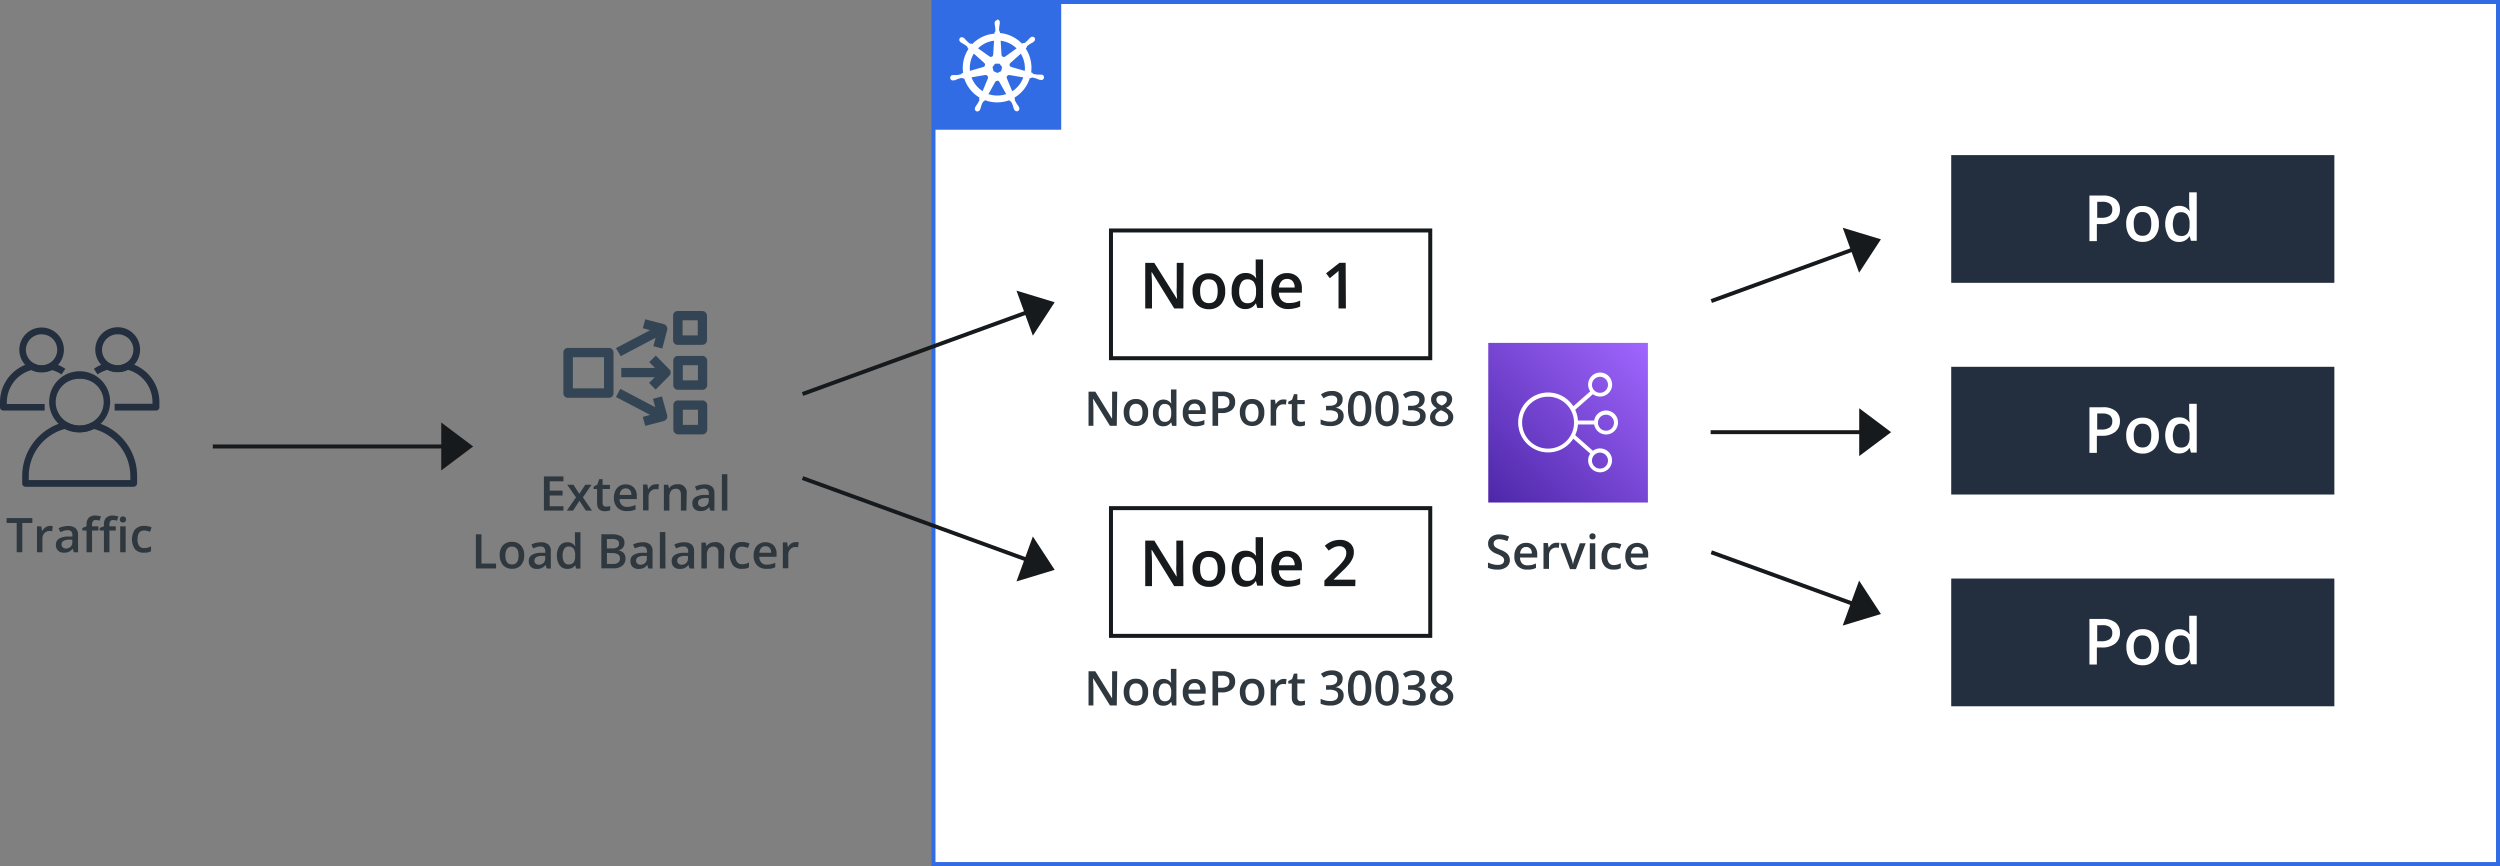 <svg xmlns="http://www.w3.org/2000/svg" xmlns:xlink="http://www.w3.org/1999/xlink" viewBox="0 0 512.41 177.51"><rect x="0" y="0" width="512.41" height="177.51" fill="#808080" stroke="none"/><defs><style>.a,.c,.h,.i{fill:#fff;}.a{stroke:#326ce5;}.a,.i{stroke-miterlimit:10;stroke-width:0.82px;}.b{fill:#326ce5;}.d{fill:#232f3e;}.e{fill:#334554;}.e,.h{fill-rule:evenodd;}.f{fill:#2f383f;}.g{fill:url(#a);}.i{stroke:#161a1d;}.j{fill:#161a1d;}</style><linearGradient id="a" x1="4.8" y1="509.63" x2="5.21" y2="510.04" gradientTransform="matrix(80, 0, 0, -80, -78.75, 40873.59)" gradientUnits="userSpaceOnUse"><stop offset="0" stop-color="#4d27a8"/><stop offset="1" stop-color="#a166ff"/></linearGradient></defs><rect class="a" x="191.33" y="0.41" width="320.67" height="176.69"/><rect class="b" x="191.33" y="0.41" width="26.18" height="26.18"/><path class="c" d="M204.17,171.53a.58.58,0,0,0-.55.61h0v.14a4.34,4.34,0,0,0,.08.52,5.94,5.94,0,0,1,.06,1,.68.68,0,0,1-.18.28v.23a8.46,8.46,0,0,0-1,.15,7.05,7.05,0,0,0-3.56,2l-.19-.14a.39.39,0,0,1-.33,0,5.23,5.23,0,0,1-.73-.66,4.19,4.19,0,0,0-.36-.38l-.12-.1a.62.62,0,0,0-.38-.14.5.5,0,0,0-.43.19.57.57,0,0,0,.13.8h0l.11.09c.16.12.3.17.45.27a4.72,4.72,0,0,1,.81.56.56.56,0,0,1,.11.32l.18.15a7,7,0,0,0-1.11,4.92l-.23.07a.88.88,0,0,1-.24.23,4.9,4.9,0,0,1-1,.16c-.18,0-.34,0-.53,0l-.14,0h0a.55.55,0,1,0,.24,1.06h0l.14,0c.18,0,.32-.13.49-.19a4.9,4.9,0,0,1,.95-.28.55.55,0,0,1,.31.11l.24,0a7.07,7.07,0,0,0,3.14,3.92l-.1.24a.67.67,0,0,1,.05.31,5.47,5.47,0,0,1-.5.88,4.78,4.78,0,0,0-.29.44l-.07.15a.57.57,0,0,0,.23.77.59.59,0,0,0,.76-.31h0a.84.84,0,0,0,.06-.14,3.6,3.6,0,0,0,.16-.5,4.07,4.07,0,0,1,.42-1,.48.48,0,0,1,.24-.11l.12-.22a7.09,7.09,0,0,0,4.09.29,6.84,6.84,0,0,0,.94-.28c0,.06.1.18.11.21a.39.39,0,0,1,.28.17,5.31,5.31,0,0,1,.38.91,4.74,4.74,0,0,0,.15.5l.07.14a.59.59,0,0,0,.76.31.58.58,0,0,0,.23-.77l-.07-.15a3.61,3.61,0,0,0-.3-.43,6.58,6.58,0,0,1-.48-.87.47.47,0,0,1,0-.32s-.06-.16-.09-.22a7.07,7.07,0,0,0,3.14-4l.23,0a.48.48,0,0,1,.31-.11,4.9,4.9,0,0,1,1,.28,3.54,3.54,0,0,0,.49.18l.14,0h0a.55.55,0,1,0,.24-1.06l-.16,0a4.73,4.73,0,0,0-.52,0,5,5,0,0,1-1-.16.65.65,0,0,1-.23-.24l-.22-.06a7,7,0,0,0-.12-2.54,7,7,0,0,0-1-2.36l.2-.18a.4.4,0,0,1,.1-.31,4.72,4.72,0,0,1,.81-.56c.15-.1.3-.15.45-.27l.12-.1a.57.57,0,0,0,.13-.8.58.58,0,0,0-.81-.05l-.12.1a3.19,3.19,0,0,0-.36.38,5.23,5.23,0,0,1-.73.66.58.58,0,0,1-.33,0l-.21.15a7.17,7.17,0,0,0-4.52-2.19c0-.07,0-.2,0-.24a.44.44,0,0,1-.17-.27,4.37,4.37,0,0,1,.06-1,4.34,4.34,0,0,0,.07-.52v-.15a.58.58,0,0,0-.54-.61Zm-.68,4.23-.17,2.85h0a.48.48,0,0,1-.48.46.47.47,0,0,1-.28-.09h0l-2.34-1.66a5.58,5.58,0,0,1,2.7-1.47A4,4,0,0,1,203.49,175.76Zm1.36,0a5.6,5.6,0,0,1,3.26,1.57L205.79,179h0a.49.49,0,0,1-.77-.37h0Zm-5.5,2.64,2.14,1.91h0a.48.48,0,0,1,.06.66.47.47,0,0,1-.25.17h0l-2.74.79A5.62,5.62,0,0,1,199.35,178.4Zm9.62,0a5.75,5.75,0,0,1,.7,1.71,5.69,5.69,0,0,1,.12,1.83l-2.76-.8h0a.47.47,0,0,1-.34-.57.46.46,0,0,1,.15-.25h0l2.13-1.9Zm-5.24,2.06h.87l.55.68-.2.85-.78.38-.79-.38-.2-.85Zm2.81,2.33h.11l2.84.48a5.6,5.6,0,0,1-2.27,2.85l-1.1-2.66h0a.48.48,0,0,1,.23-.62.45.45,0,0,1,.19-.05Zm-4.77,0a.49.49,0,0,1,.47.37.5.5,0,0,1,0,.3h0l-1.09,2.63a5.66,5.66,0,0,1-2.27-2.83l2.82-.48h.09Zm2.38,1.15a.54.54,0,0,1,.22.05.5.5,0,0,1,.22.21h0l1.39,2.5a5.12,5.12,0,0,1-.56.15,5.59,5.59,0,0,1-3.07-.15l1.38-2.5h0A.5.5,0,0,1,204.15,184Z" transform="translate(0.25 -167.41)"/><rect class="d" x="399.93" y="118.58" width="78.53" height="26.18"/><path class="c" d="M434.26,297.1a2.72,2.72,0,0,1-1,2.24,4.23,4.23,0,0,1-2.73.78h-1v3.5h-1.52v-9.35h2.69a4.05,4.05,0,0,1,2.62.72A2.58,2.58,0,0,1,434.26,297.1Zm-4.66,1.74h.81a2.94,2.94,0,0,0,1.73-.41,1.49,1.49,0,0,0,.55-1.28,1.43,1.43,0,0,0-.49-1.2,2.41,2.41,0,0,0-1.54-.4H429.6Z" transform="translate(0.25 -167.41)"/><path class="c" d="M442.24,300.07a3.87,3.87,0,0,1-.89,2.7,3.17,3.17,0,0,1-2.47,1,3.51,3.51,0,0,1-1.76-.44A3,3,0,0,1,436,302a4.26,4.26,0,0,1-.41-1.94,3.84,3.84,0,0,1,.88-2.69,3.2,3.2,0,0,1,2.48-1,3.09,3.09,0,0,1,2.43,1A3.79,3.79,0,0,1,442.24,300.07Zm-5.15,0c0,1.63.61,2.45,1.81,2.45s1.79-.82,1.79-2.45-.6-2.42-1.8-2.42a1.55,1.55,0,0,0-1.37.62A3.15,3.15,0,0,0,437.09,300.07Z" transform="translate(0.25 -167.41)"/><path class="c" d="M446.35,303.74a2.49,2.49,0,0,1-2.07-.95,4.36,4.36,0,0,1-.74-2.7,4.31,4.31,0,0,1,.75-2.7,2.48,2.48,0,0,1,2.08-1,2.42,2.42,0,0,1,2.12,1h.08a9.57,9.57,0,0,1-.11-1.2v-2.58H450v9.95h-1.18l-.26-.93h-.07A2.39,2.39,0,0,1,446.35,303.74Zm.4-1.21a1.62,1.62,0,0,0,1.35-.52,2.77,2.77,0,0,0,.43-1.69v-.21a3.17,3.17,0,0,0-.43-1.9,1.6,1.6,0,0,0-1.36-.56,1.37,1.37,0,0,0-1.22.64,4.11,4.11,0,0,0,0,3.62A1.42,1.42,0,0,0,446.75,302.53Z" transform="translate(0.25 -167.41)"/><path class="e" d="M136.93,243.1a.93.93,0,0,1,0,1.34l-2.8,2.81-1.35-1.35,1.18-1.18h-6.87v-1.9H134l-1.18-1.18,1.35-1.35Zm2.78,11.39h3.1v-3.1h-3.1Zm4-5h-5a.94.94,0,0,0-.95.95v5a1,1,0,0,0,.95,1h5a1,1,0,0,0,1-1v-5a1,1,0,0,0-1-.95Zm-17.71-10.73,7-3.67-1.5-.41.5-1.83,3.83,1a1,1,0,0,1,.67,1.17l-1,3.83-1.84-.49.47-1.72-7.16,3.78Zm13.66-2.61h3.1v-3.1h-3.1Zm4-5h-5a.94.94,0,0,0-.95.95v5a.94.94,0,0,0,.95,1h5a1,1,0,0,0,1-1v-5a1,1,0,0,0-1-.95ZM117.17,247h6.38v-6.38h-6.38Zm7.33-8.28h-8.28a.94.94,0,0,0-1,.95v8.28a.94.94,0,0,0,1,1h8.28a.94.94,0,0,0,1-1v-8.28a.94.94,0,0,0-1-.95Zm12,13.81a1,1,0,0,1-.67,1.17l-3.83,1-.5-1.84,1.5-.41-7-3.67.89-1.68,7.16,3.77-.47-1.71,1.84-.5Zm3.2-7.17h3.1v-3.1h-3.1Zm4-5h-5a.94.94,0,0,0-.95,1v5a.94.94,0,0,0,.95.95h5a1,1,0,0,0,1-.95v-5a1,1,0,0,0-1-1Z" transform="translate(0.25 -167.41)"/><path class="f" d="M115.23,272.06h-4v-7h4v1h-2.81v1.91h2.64v1h-2.64v2.2h2.81Z" transform="translate(0.25 -167.41)"/><path class="f" d="M117.81,269.35,116,266.76h1.28l1.21,1.86,1.22-1.86H121l-1.78,2.59,1.87,2.71h-1.27l-1.31-2-1.3,2h-1.28Z" transform="translate(0.25 -167.41)"/><path class="f" d="M124,271.25a2.92,2.92,0,0,0,.82-.13V272a2,2,0,0,1-.48.13,3,3,0,0,1-.61.06c-1.07,0-1.6-.56-1.6-1.69v-2.86h-.72v-.49l.77-.42.39-1.12h.69v1.18h1.51v.85h-1.51v2.84a.78.78,0,0,0,.21.6A.72.72,0,0,0,124,271.25Z" transform="translate(0.25 -167.41)"/><path class="f" d="M128.21,272.16a2.58,2.58,0,0,1-1.94-.72,2.77,2.77,0,0,1-.69-2,3,3,0,0,1,.64-2,2.24,2.24,0,0,1,1.78-.74,2.21,2.21,0,0,1,1.66.63,2.43,2.43,0,0,1,.61,1.76v.61h-3.53a1.7,1.7,0,0,0,.41,1.18,1.45,1.45,0,0,0,1.11.42,4.1,4.1,0,0,0,.88-.09,4.51,4.51,0,0,0,.87-.3v.92a4,4,0,0,1-.84.28A5.47,5.47,0,0,1,128.21,272.16Zm-.21-4.64a1.12,1.12,0,0,0-.86.34,1.66,1.66,0,0,0-.38,1h2.4a1.43,1.43,0,0,0-.31-1A1.09,1.09,0,0,0,128,267.52Z" transform="translate(0.25 -167.41)"/><path class="f" d="M134.24,266.67a3,3,0,0,1,.56,0l-.11,1.05a2.07,2.07,0,0,0-.5-.05,1.43,1.43,0,0,0-1.1.44,1.57,1.57,0,0,0-.41,1.14v2.77h-1.13v-5.3h.88l.15.94h.06a2.09,2.09,0,0,1,.68-.76A1.7,1.7,0,0,1,134.24,266.67Z" transform="translate(0.25 -167.41)"/><path class="f" d="M140.44,272.06h-1.13V268.8a1.43,1.43,0,0,0-.24-.91,1,1,0,0,0-.79-.3,1.25,1.25,0,0,0-1,.42,2.32,2.32,0,0,0-.33,1.41v2.64h-1.13v-5.3h.88l.16.7h.06a1.57,1.57,0,0,1,.68-.59,2.23,2.23,0,0,1,1-.2,1.69,1.69,0,0,1,1.9,1.94Z" transform="translate(0.25 -167.41)"/><path class="f" d="M145.33,272.06l-.23-.74h0a2.08,2.08,0,0,1-.78.66,2.34,2.34,0,0,1-1,.18,1.69,1.69,0,0,1-1.22-.42,1.59,1.59,0,0,1-.44-1.2,1.38,1.38,0,0,1,.61-1.23,3.5,3.5,0,0,1,1.85-.46l.92,0v-.28a1.07,1.07,0,0,0-.24-.76,1,1,0,0,0-.74-.25,2.54,2.54,0,0,0-.78.12,5.66,5.66,0,0,0-.72.28l-.36-.8a4.05,4.05,0,0,1,.94-.35,4.31,4.31,0,0,1,1-.11,2.25,2.25,0,0,1,1.53.44,1.72,1.72,0,0,1,.51,1.38v3.57Zm-1.68-.76a1.41,1.41,0,0,0,1-.35,1.27,1.27,0,0,0,.37-1v-.46l-.68,0a2.32,2.32,0,0,0-1.16.27.8.8,0,0,0-.36.72.71.71,0,0,0,.21.55A.9.9,0,0,0,143.65,271.3Z" transform="translate(0.25 -167.41)"/><path class="f" d="M148.83,272.06h-1.12V264.6h1.12Z" transform="translate(0.25 -167.41)"/><path class="f" d="M97.29,283.92v-7h1.14v6h3v1Z" transform="translate(0.25 -167.41)"/><path class="f" d="M107.19,281.26a2.86,2.86,0,0,1-.67,2,2.36,2.36,0,0,1-1.85.73,2.5,2.5,0,0,1-1.32-.34,2.14,2.14,0,0,1-.87-1,3.2,3.2,0,0,1-.31-1.46,2.86,2.86,0,0,1,.66-2,2.4,2.4,0,0,1,1.87-.72,2.32,2.32,0,0,1,1.82.74A2.88,2.88,0,0,1,107.19,281.26Zm-3.86,0c0,1.23.45,1.84,1.36,1.84s1.34-.61,1.34-1.84-.45-1.81-1.35-1.81a1.13,1.13,0,0,0-1,.47A2.39,2.39,0,0,0,103.33,281.26Z" transform="translate(0.25 -167.41)"/><path class="f" d="M111.8,283.92l-.23-.73h0a2.14,2.14,0,0,1-.78.65,2.37,2.37,0,0,1-1,.18,1.69,1.69,0,0,1-1.22-.42,1.56,1.56,0,0,1-.44-1.2,1.39,1.39,0,0,1,.61-1.23,3.5,3.5,0,0,1,1.85-.46l.92,0v-.28a1.07,1.07,0,0,0-.24-.76,1,1,0,0,0-.74-.25,2.54,2.54,0,0,0-.78.12,5.66,5.66,0,0,0-.72.28l-.36-.8a4.05,4.05,0,0,1,.94-.35,5,5,0,0,1,1-.11,2.25,2.25,0,0,1,1.53.44,1.72,1.72,0,0,1,.51,1.38v3.57Zm-1.68-.76a1.41,1.41,0,0,0,1-.35,1.24,1.24,0,0,0,.37-1v-.46l-.68,0a2.32,2.32,0,0,0-1.16.27.81.81,0,0,0-.36.72.71.71,0,0,0,.21.55A.9.9,0,0,0,110.12,283.16Z" transform="translate(0.25 -167.41)"/><path class="f" d="M116,284a1.83,1.83,0,0,1-1.54-.72,3.24,3.24,0,0,1-.56-2,3.29,3.29,0,0,1,.56-2,1.88,1.88,0,0,1,1.56-.72,1.8,1.8,0,0,1,1.59.77h.06a7.5,7.5,0,0,1-.08-.9v-1.93h1.13v7.45h-.88l-.2-.69h0A1.79,1.79,0,0,1,116,284Zm.31-.91a1.23,1.23,0,0,0,1-.39,2,2,0,0,0,.32-1.27v-.16a2.42,2.42,0,0,0-.32-1.42,1.22,1.22,0,0,0-1-.42,1,1,0,0,0-.92.48,2.5,2.5,0,0,0-.32,1.37,2.41,2.41,0,0,0,.31,1.35A1.05,1.05,0,0,0,116.27,283.11Z" transform="translate(0.25 -167.41)"/><path class="f" d="M123,276.92H125a3.94,3.94,0,0,1,2.09.42,1.47,1.47,0,0,1,.65,1.33,1.61,1.61,0,0,1-.32,1,1.4,1.4,0,0,1-.91.51v.05a1.83,1.83,0,0,1,1.09.55,1.66,1.66,0,0,1,.35,1.11,1.8,1.8,0,0,1-.66,1.48,2.82,2.82,0,0,1-1.84.53H123Zm1.15,2.89h1.1a1.82,1.82,0,0,0,1.05-.23.87.87,0,0,0,.33-.77.76.76,0,0,0-.36-.71,2.16,2.16,0,0,0-1.13-.22h-1Zm0,.93V283h1.22a1.74,1.74,0,0,0,1.08-.28,1,1,0,0,0,.37-.87.94.94,0,0,0-.38-.81,2,2,0,0,0-1.13-.26Z" transform="translate(0.25 -167.41)"/><path class="f" d="M132.64,283.92l-.23-.73h0a2.14,2.14,0,0,1-.78.65,2.34,2.34,0,0,1-1,.18,1.69,1.69,0,0,1-1.22-.42,1.59,1.59,0,0,1-.44-1.2,1.39,1.39,0,0,1,.61-1.23,3.5,3.5,0,0,1,1.85-.46l.92,0v-.28a1.07,1.07,0,0,0-.24-.76,1,1,0,0,0-.74-.25,2.54,2.54,0,0,0-.78.12,5.66,5.66,0,0,0-.72.28l-.36-.8a4,4,0,0,1,.95-.35,4.79,4.79,0,0,1,1-.11,2.25,2.25,0,0,1,1.53.44,1.72,1.72,0,0,1,.51,1.38v3.57Zm-1.68-.76a1.41,1.41,0,0,0,1-.35,1.24,1.24,0,0,0,.37-1v-.46l-.68,0a2.32,2.32,0,0,0-1.16.27.81.81,0,0,0-.36.72.71.71,0,0,0,.21.55A.9.9,0,0,0,131,283.16Z" transform="translate(0.25 -167.41)"/><path class="f" d="M136.14,283.92H135v-7.45h1.12Z" transform="translate(0.25 -167.41)"/><path class="f" d="M141.07,283.92l-.22-.73h0a2.2,2.2,0,0,1-.77.65,2.42,2.42,0,0,1-1,.18,1.69,1.69,0,0,1-1.22-.42,1.59,1.59,0,0,1-.44-1.2,1.39,1.39,0,0,1,.61-1.23,3.5,3.5,0,0,1,1.85-.46l.92,0v-.28a1.07,1.07,0,0,0-.24-.76,1,1,0,0,0-.73-.25,2.56,2.56,0,0,0-.79.12,6.15,6.15,0,0,0-.71.28l-.37-.8a4,4,0,0,1,1-.35,4.79,4.79,0,0,1,1-.11,2.25,2.25,0,0,1,1.53.44,1.72,1.72,0,0,1,.52,1.38v3.57Zm-1.68-.76a1.41,1.41,0,0,0,1-.35,1.21,1.21,0,0,0,.37-1v-.46l-.68,0a2.32,2.32,0,0,0-1.16.27.81.81,0,0,0-.36.72.71.71,0,0,0,.21.55A.9.9,0,0,0,139.39,283.16Z" transform="translate(0.25 -167.41)"/><path class="f" d="M148.11,283.92H147v-3.26a1.39,1.39,0,0,0-.25-.91.94.94,0,0,0-.78-.3,1.23,1.23,0,0,0-1,.42,2.31,2.31,0,0,0-.34,1.41v2.64h-1.12v-5.3h.88l.16.7h.06a1.58,1.58,0,0,1,.68-.59,2.37,2.37,0,0,1,1-.2,1.7,1.7,0,0,1,1.91,1.94Z" transform="translate(0.25 -167.41)"/><path class="f" d="M151.82,284a2.32,2.32,0,0,1-1.83-.7,3.53,3.53,0,0,1,0-4.07,2.41,2.41,0,0,1,1.89-.72,3.52,3.52,0,0,1,1.51.31l-.34.9a3.52,3.52,0,0,0-1.18-.27c-.92,0-1.38.61-1.38,1.82a2.17,2.17,0,0,0,.35,1.34,1.17,1.17,0,0,0,1,.45,2.84,2.84,0,0,0,1.42-.37v1a2.08,2.08,0,0,1-.64.25A4,4,0,0,1,151.82,284Z" transform="translate(0.25 -167.41)"/><path class="f" d="M156.85,284a2.57,2.57,0,0,1-1.93-.72,2.76,2.76,0,0,1-.7-2,3,3,0,0,1,.65-2,2.51,2.51,0,0,1,3.44-.11,2.48,2.48,0,0,1,.61,1.76v.61h-3.54a1.75,1.75,0,0,0,.42,1.18,1.44,1.44,0,0,0,1.11.42,4,4,0,0,0,.87-.09,5.21,5.21,0,0,0,.87-.29v.91a3.69,3.69,0,0,1-.83.28A5.5,5.5,0,0,1,156.85,284Zm-.2-4.64a1.11,1.11,0,0,0-.86.34,1.6,1.6,0,0,0-.39,1h2.41a1.43,1.43,0,0,0-.32-1A1.05,1.05,0,0,0,156.65,279.38Z" transform="translate(0.25 -167.41)"/><path class="f" d="M162.88,278.53a3,3,0,0,1,.57,0l-.12,1.05a2.54,2.54,0,0,0-.49-.05,1.43,1.43,0,0,0-1.1.44,1.57,1.57,0,0,0-.42,1.14v2.77H160.2v-5.3h.88l.15.94h.05a2.21,2.21,0,0,1,.69-.76A1.67,1.67,0,0,1,162.88,278.53Z" transform="translate(0.25 -167.41)"/><path class="f" d="M4.32,280.6H3.17v-6H1.11v-1H6.38v1H4.32Z" transform="translate(0.25 -167.41)"/><path class="f" d="M10,275.2a2.23,2.23,0,0,1,.56.05l-.11,1.05a2.07,2.07,0,0,0-.5-.06,1.45,1.45,0,0,0-1.09.44,1.6,1.6,0,0,0-.42,1.15v2.77H7.33v-5.31h.88l.15.94h.06a1.92,1.92,0,0,1,.69-.75A1.58,1.58,0,0,1,10,275.2Z" transform="translate(0.25 -167.41)"/><path class="f" d="M14.88,280.6l-.23-.74h0a2.29,2.29,0,0,1-.78.66,2.52,2.52,0,0,1-1,.17,1.69,1.69,0,0,1-1.22-.42,1.58,1.58,0,0,1-.44-1.19,1.4,1.4,0,0,1,.61-1.24,3.5,3.5,0,0,1,1.85-.46l.92,0v-.29a1.07,1.07,0,0,0-.24-.76,1,1,0,0,0-.73-.25,2.56,2.56,0,0,0-.79.12,7.49,7.49,0,0,0-.71.28l-.37-.8a3.57,3.57,0,0,1,.95-.34,4.2,4.2,0,0,1,1-.12,2.31,2.31,0,0,1,1.53.44,1.74,1.74,0,0,1,.52,1.38v3.58Zm-1.68-.77a1.45,1.45,0,0,0,1-.34,1.24,1.24,0,0,0,.37-1v-.47l-.68,0a2.32,2.32,0,0,0-1.16.27.81.81,0,0,0-.36.73.7.7,0,0,0,.21.54A.9.9,0,0,0,13.2,279.83Z" transform="translate(0.25 -167.41)"/><path class="f" d="M19.92,276.15h-1.3v4.45H17.49v-4.45h-.87v-.53l.87-.34v-.35a1.93,1.93,0,0,1,.44-1.39,1.84,1.84,0,0,1,1.35-.46,3.6,3.6,0,0,1,1.17.2l-.3.85a2.56,2.56,0,0,0-.79-.13.65.65,0,0,0-.56.24,1.16,1.16,0,0,0-.18.71v.34h1.3Zm3.56,0h-1.3v4.45H21.05v-4.45h-.87v-.53l.87-.34v-.35a1.93,1.93,0,0,1,.44-1.39,1.84,1.84,0,0,1,1.35-.46,3.6,3.6,0,0,1,1.17.2l-.3.85a2.51,2.51,0,0,0-.79-.13.65.65,0,0,0-.56.24,1.16,1.16,0,0,0-.18.71v.34h1.3Zm.84-2.26a.64.64,0,0,1,.16-.47.69.69,0,0,1,.48-.16.67.67,0,0,1,.46.16.64.64,0,0,1,.16.47.61.61,0,0,1-.16.45.64.64,0,0,1-.46.17.65.65,0,0,1-.48-.17A.61.61,0,0,1,24.32,273.89Zm1.19,6.71H24.38v-5.31h1.13Z" transform="translate(0.25 -167.41)"/><path class="f" d="M29.26,280.69a2.32,2.32,0,0,1-1.83-.7,3.58,3.58,0,0,1,0-4.07,2.43,2.43,0,0,1,1.89-.72,3.52,3.52,0,0,1,1.51.31l-.34.91a3.34,3.34,0,0,0-1.18-.28c-.92,0-1.37.61-1.37,1.82a2.17,2.17,0,0,0,.34,1.34,1.18,1.18,0,0,0,1,.45,2.9,2.9,0,0,0,1.43-.37v1a2.6,2.6,0,0,1-.65.26A4,4,0,0,1,29.26,280.69Z" transform="translate(0.25 -167.41)"/><path class="d" d="M8.91,251.56H.44a.69.69,0,0,1-.69-.69v-1a8.26,8.26,0,0,1,6.32-8.05.74.74,0,0,1,.5.07,3.58,3.58,0,0,0,3.42,0,.72.72,0,0,1,.5-.07A8.51,8.51,0,0,1,13.14,243l-.78,1.16a6.75,6.75,0,0,0-1.95-.89,5,5,0,0,1-4.26,0,6.88,6.88,0,0,0-5,6.61v.34H8.91Z" transform="translate(0.25 -167.41)"/><path class="d" d="M8.27,243.66a4.56,4.56,0,0,1,0-9.12h0a4.56,4.56,0,0,1,2.21,8.56h0A4.62,4.62,0,0,1,8.27,243.66Zm0-7.73a3.2,3.2,0,0,0-3.21,3.17,3.16,3.16,0,0,0,1.66,2.78,3.22,3.22,0,0,0,3.1,0h0a3.16,3.16,0,0,0-1.55-5.94Z" transform="translate(0.25 -167.41)"/><path class="d" d="M31.72,251.56H23.25v-1.39H31v-.34a6.86,6.86,0,0,0-5-6.61,5,5,0,0,1-4.26,0,6.76,6.76,0,0,0-2,.93L19,243a7.94,7.94,0,0,1,2.66-1.22.72.72,0,0,1,.5.06,3.62,3.62,0,0,0,3.44,0,.7.7,0,0,1,.49-.06,8.27,8.27,0,0,1,6.33,8v1A.68.68,0,0,1,31.72,251.56Z" transform="translate(0.25 -167.41)"/><path class="d" d="M23.86,243.66a4.59,4.59,0,1,1,2.21-.56h0A4.56,4.56,0,0,1,23.86,243.66Zm0-7.73a3.19,3.19,0,0,0-3.2,3.17,3.15,3.15,0,0,0,1.65,2.78,3.22,3.22,0,0,0,3.1,0h0a3.16,3.16,0,0,0-1.55-5.95Z" transform="translate(0.25 -167.41)"/><path class="d" d="M27.16,267.19H5a.7.7,0,0,1-.7-.69V265A11.41,11.41,0,0,1,13,253.91a.67.67,0,0,1,.5.06,5.44,5.44,0,0,0,5.14,0,.68.68,0,0,1,.5-.06A11.38,11.38,0,0,1,27.85,265v1.47a.69.69,0,0,1-.69.69ZM5.65,265.8H26.46V265A10,10,0,0,0,19,255.34a6.82,6.82,0,0,1-6,0A10,10,0,0,0,5.65,265Z" transform="translate(0.25 -167.41)"/><path class="d" d="M16.08,256a6.25,6.25,0,1,1,5.48-3.25,6.28,6.28,0,0,1-2.49,2.49h0A6.27,6.27,0,0,1,16.08,256Zm0-10.94a4.77,4.77,0,0,0-2.34,9,4.88,4.88,0,0,0,4.66,0h0a4.76,4.76,0,0,0-2.32-9Z" transform="translate(0.25 -167.41)"/><rect class="d" x="399.93" y="75.18" width="78.53" height="26.18"/><path class="c" d="M434.26,253.71a2.72,2.72,0,0,1-1,2.24,4.23,4.23,0,0,1-2.73.78h-1v3.5h-1.52v-9.35h2.69a4.05,4.05,0,0,1,2.62.72A2.58,2.58,0,0,1,434.26,253.71Zm-4.66,1.74h.81a2.94,2.94,0,0,0,1.73-.41,1.49,1.49,0,0,0,.55-1.28,1.43,1.43,0,0,0-.49-1.2,2.41,2.41,0,0,0-1.54-.4H429.6Z" transform="translate(0.25 -167.41)"/><path class="c" d="M442.24,256.68a3.87,3.87,0,0,1-.89,2.7,3.17,3.17,0,0,1-2.47,1,3.51,3.51,0,0,1-1.76-.44,3,3,0,0,1-1.16-1.29,4.26,4.26,0,0,1-.41-1.94,3.84,3.84,0,0,1,.88-2.69,3.2,3.2,0,0,1,2.48-1,3.09,3.09,0,0,1,2.43,1A3.79,3.79,0,0,1,442.24,256.68Zm-5.15,0c0,1.63.61,2.45,1.81,2.45s1.79-.82,1.79-2.45-.6-2.42-1.8-2.42a1.55,1.55,0,0,0-1.37.62A3.15,3.15,0,0,0,437.09,256.68Z" transform="translate(0.25 -167.41)"/><path class="c" d="M446.35,260.35a2.47,2.47,0,0,1-2.07-1,5.25,5.25,0,0,1,0-5.39,2.48,2.48,0,0,1,2.08-1,2.42,2.42,0,0,1,2.12,1h.08a9.57,9.57,0,0,1-.11-1.2v-2.58H450v10h-1.18l-.26-.93h-.07A2.39,2.39,0,0,1,446.35,260.35Zm.4-1.21a1.62,1.62,0,0,0,1.35-.52,2.77,2.77,0,0,0,.43-1.69v-.21a3.17,3.17,0,0,0-.43-1.9,1.6,1.6,0,0,0-1.36-.56,1.37,1.37,0,0,0-1.22.64,4.11,4.11,0,0,0,0,3.62A1.42,1.42,0,0,0,446.75,259.14Z" transform="translate(0.25 -167.41)"/><rect class="d" x="399.93" y="31.79" width="78.53" height="26.18"/><path class="c" d="M434.26,210.32a2.72,2.72,0,0,1-1,2.24,4.23,4.23,0,0,1-2.73.78h-1v3.49h-1.52v-9.34h2.69a4.05,4.05,0,0,1,2.62.72A2.56,2.56,0,0,1,434.26,210.32Zm-4.66,1.73h.81a2.94,2.94,0,0,0,1.73-.4,1.49,1.49,0,0,0,.55-1.28,1.43,1.43,0,0,0-.49-1.2,2.41,2.41,0,0,0-1.54-.4H429.6Z" transform="translate(0.25 -167.41)"/><path class="c" d="M442.24,213.29a3.87,3.87,0,0,1-.89,2.7,3.17,3.17,0,0,1-2.47,1,3.51,3.51,0,0,1-1.76-.44,3,3,0,0,1-1.16-1.29,4.29,4.29,0,0,1-.41-1.94,3.84,3.84,0,0,1,.88-2.69,3.2,3.2,0,0,1,2.48-1,3.09,3.09,0,0,1,2.43,1A3.78,3.78,0,0,1,442.24,213.29Zm-5.15,0c0,1.63.61,2.45,1.81,2.45s1.79-.82,1.79-2.45-.6-2.42-1.8-2.42a1.52,1.52,0,0,0-1.37.62A3.15,3.15,0,0,0,437.09,213.29Z" transform="translate(0.25 -167.41)"/><path class="c" d="M446.35,217a2.47,2.47,0,0,1-2.07-1,5.25,5.25,0,0,1,0-5.39,2.48,2.48,0,0,1,2.08-1,2.42,2.42,0,0,1,2.12,1h.08a9.57,9.57,0,0,1-.11-1.2v-2.58H450v9.94h-1.18l-.26-.92h-.07A2.39,2.39,0,0,1,446.35,217Zm.4-1.21a1.66,1.66,0,0,0,1.35-.52,2.77,2.77,0,0,0,.43-1.69v-.21a3.17,3.17,0,0,0-.43-1.9,1.6,1.6,0,0,0-1.36-.56,1.37,1.37,0,0,0-1.22.64,4.11,4.11,0,0,0,0,3.62A1.42,1.42,0,0,0,446.75,215.75Z" transform="translate(0.25 -167.41)"/><path class="f" d="M309.22,282.16a1.75,1.75,0,0,1-.68,1.46,2.9,2.9,0,0,1-1.86.54,4.55,4.55,0,0,1-1.95-.37V282.7a5.59,5.59,0,0,0,1,.36,4.1,4.1,0,0,0,1,.13,1.63,1.63,0,0,0,1-.26.9.9,0,0,0,0-1.36,4.5,4.5,0,0,0-1.22-.65,3.16,3.16,0,0,1-1.35-.89,1.82,1.82,0,0,1-.4-1.19,1.68,1.68,0,0,1,.62-1.38,2.59,2.59,0,0,1,1.68-.51,5,5,0,0,1,2,.44l-.36.94a4.47,4.47,0,0,0-1.67-.4,1.28,1.28,0,0,0-.84.25.77.77,0,0,0-.29.64,1,1,0,0,0,.11.46,1.22,1.22,0,0,0,.38.37,6.05,6.05,0,0,0,.95.46,4.71,4.71,0,0,1,1.13.6,1.71,1.71,0,0,1,.53.62A2,2,0,0,1,309.22,282.16Z" transform="translate(0.25 -167.41)"/><path class="f" d="M312.77,284.16a2.55,2.55,0,0,1-1.94-.73,2.74,2.74,0,0,1-.69-2,3,3,0,0,1,.64-2,2.25,2.25,0,0,1,1.78-.75,2.2,2.2,0,0,1,1.66.64,2.43,2.43,0,0,1,.61,1.76v.6H311.3a1.73,1.73,0,0,0,.41,1.19,1.46,1.46,0,0,0,1.11.41,4.12,4.12,0,0,0,.88-.08,4.51,4.51,0,0,0,.87-.3v.92a4,4,0,0,1-.84.28A5.47,5.47,0,0,1,312.77,284.16Zm-.21-4.64a1.14,1.14,0,0,0-.86.34,1.63,1.63,0,0,0-.38,1h2.4a1.48,1.48,0,0,0-.31-1A1.11,1.11,0,0,0,312.56,279.52Z" transform="translate(0.25 -167.41)"/><path class="f" d="M318.8,278.66a2.9,2.9,0,0,1,.56,0l-.11,1.05a2.07,2.07,0,0,0-.5-.06,1.47,1.47,0,0,0-1.1.44,1.65,1.65,0,0,0-.41,1.15v2.77h-1.13v-5.3H317l.15.93h.06a2.14,2.14,0,0,1,.68-.75A1.71,1.71,0,0,1,318.8,278.66Z" transform="translate(0.25 -167.41)"/><path class="f" d="M321.55,284.06l-2-5.3h1.18l1.08,3.08a6,6,0,0,1,.34,1.26h0a9.14,9.14,0,0,1,.33-1.26l1.08-3.08h1.2l-2,5.3Z" transform="translate(0.25 -167.41)"/><path class="f" d="M325.53,277.35a.61.61,0,0,1,.16-.46.65.65,0,0,1,.48-.16.63.63,0,0,1,.46.16.74.74,0,0,1,0,.92.63.63,0,0,1-.46.16.65.65,0,0,1-.48-.16A.61.61,0,0,1,325.53,277.35Zm1.19,6.71H325.6v-5.3h1.12Z" transform="translate(0.25 -167.41)"/><path class="f" d="M330.47,284.16a2.33,2.33,0,0,1-1.83-.71,2.9,2.9,0,0,1-.62-2,2.94,2.94,0,0,1,.65-2.06,2.43,2.43,0,0,1,1.89-.72,3.67,3.67,0,0,1,1.51.31l-.34.91a3.58,3.58,0,0,0-1.18-.28q-1.38,0-1.38,1.83a2.19,2.19,0,0,0,.35,1.34,1.18,1.18,0,0,0,1,.45,2.92,2.92,0,0,0,1.43-.38v1a2.57,2.57,0,0,1-.65.25A4,4,0,0,1,330.47,284.16Z" transform="translate(0.25 -167.41)"/><path class="f" d="M335.51,284.16a2.55,2.55,0,0,1-1.94-.73,2.74,2.74,0,0,1-.69-2,3,3,0,0,1,.64-2,2.48,2.48,0,0,1,3.44-.11,2.43,2.43,0,0,1,.61,1.76v.6H334a1.73,1.73,0,0,0,.41,1.19,1.43,1.43,0,0,0,1.11.41,4,4,0,0,0,.87-.08,4.51,4.51,0,0,0,.87-.3v.92a3.69,3.69,0,0,1-.83.28A5.47,5.47,0,0,1,335.51,284.16Zm-.21-4.64a1.12,1.12,0,0,0-.86.34,1.64,1.64,0,0,0-.39,1h2.41a1.48,1.48,0,0,0-.32-1A1.08,1.08,0,0,0,335.3,279.52Z" transform="translate(0.25 -167.41)"/><rect class="g" x="305.04" y="70.28" width="32.72" height="32.72"/><path class="h" d="M317.06,259.36a5.32,5.32,0,1,1,5.31-5.32,5.32,5.32,0,0,1-5.31,5.32m12.27,2.46a1.64,1.64,0,1,1-1.64-1.64,1.64,1.64,0,0,1,1.64,1.64m-1.64-17.18a1.64,1.64,0,1,1-1.64,1.63,1.64,1.64,0,0,1,1.64-1.63m1.23,7.77a1.64,1.64,0,1,1-1.64,1.63,1.63,1.63,0,0,1,1.64-1.63m-5.75,2h3.33a2.46,2.46,0,1,0,0-.81h-3.33a6.15,6.15,0,0,0-.56-2.19l3.63-3.2a2.43,2.43,0,0,0,1.45.48,2.46,2.46,0,1,0-2-1.07l-3.47,3.05a6.14,6.14,0,1,0,0,6.66l3.47,3.06a2.45,2.45,0,1,0,2-1.07,2.43,2.43,0,0,0-1.45.48l-3.63-3.2a6.15,6.15,0,0,0,.56-2.19" transform="translate(0.25 -167.41)"/><rect class="i" x="227.71" y="47.24" width="65.44" height="26.18"/><path class="j" d="M242.3,230.63h-1.88l-4.59-7.44h-.05l0,.41c.06.8.09,1.52.09,2.18v4.85h-1.39v-9.34h1.86L241,228.7h0c0-.1,0-.46-.06-1.07s0-1.1,0-1.44v-4.9h1.4Z" transform="translate(0.25 -167.41)"/><path class="j" d="M250.87,227.09a3.83,3.83,0,0,1-.89,2.7,3.16,3.16,0,0,1-2.47,1,3.47,3.47,0,0,1-1.75-.44,2.93,2.93,0,0,1-1.17-1.29,4.4,4.4,0,0,1-.41-1.94,3.89,3.89,0,0,1,.88-2.69,3.22,3.22,0,0,1,2.49-1,3.12,3.12,0,0,1,2.43,1A3.82,3.82,0,0,1,250.87,227.09Zm-5.14,0c0,1.63.6,2.45,1.81,2.45s1.79-.82,1.79-2.45-.6-2.42-1.81-2.42a1.53,1.53,0,0,0-1.37.62A3.24,3.24,0,0,0,245.73,227.09Z" transform="translate(0.25 -167.41)"/><path class="j" d="M255,230.76a2.45,2.45,0,0,1-2.06-1,4.24,4.24,0,0,1-.74-2.69,4.29,4.29,0,0,1,.75-2.7,2.47,2.47,0,0,1,2.08-1,2.43,2.43,0,0,1,2.12,1h.08a8,8,0,0,1-.11-1.2v-2.58h1.51v9.94h-1.18l-.26-.92h-.07A2.41,2.41,0,0,1,255,230.76Zm.4-1.21a1.62,1.62,0,0,0,1.35-.52,2.76,2.76,0,0,0,.44-1.69v-.21a3.16,3.16,0,0,0-.44-1.9,1.59,1.59,0,0,0-1.36-.56,1.38,1.38,0,0,0-1.22.64,3.34,3.34,0,0,0-.43,1.83,3.18,3.18,0,0,0,.42,1.79A1.4,1.4,0,0,0,255.38,229.55Z" transform="translate(0.25 -167.41)"/><path class="j" d="M263.84,230.76a3.42,3.42,0,0,1-2.58-1,3.64,3.64,0,0,1-.93-2.65,4,4,0,0,1,.86-2.72,3,3,0,0,1,2.37-1,2.92,2.92,0,0,1,2.22.85,3.26,3.26,0,0,1,.81,2.34v.81h-4.71a2.3,2.3,0,0,0,.55,1.58,1.93,1.93,0,0,0,1.48.55,6.12,6.12,0,0,0,1.17-.11,5.94,5.94,0,0,0,1.16-.4v1.22a4.33,4.33,0,0,1-1.12.37A6.17,6.17,0,0,1,263.84,230.76Zm-.28-6.18a1.51,1.51,0,0,0-1.14.45,2.16,2.16,0,0,0-.52,1.32h3.21a2,2,0,0,0-.42-1.32A1.45,1.45,0,0,0,263.56,224.58Z" transform="translate(0.25 -167.41)"/><path class="j" d="M275.61,230.63H274.1v-6c0-.72,0-1.29,0-1.71a4.18,4.18,0,0,1-.36.34l-1.43,1.17-.76-1,2.75-2.16h1.26Z" transform="translate(0.25 -167.41)"/><path class="f" d="M228.65,254.69h-1.4l-3.45-5.59h0l0,.32c0,.59.06,1.13.06,1.63v3.64h-1v-7h1.39l3.44,5.56h0c0-.08,0-.34,0-.81s0-.82,0-1.08v-3.67h1.05Z" transform="translate(0.25 -167.41)"/><path class="f" d="M235.08,252a2.94,2.94,0,0,1-.66,2,2.41,2.41,0,0,1-1.86.72,2.58,2.58,0,0,1-1.31-.33,2.28,2.28,0,0,1-.88-1,3.37,3.37,0,0,1-.3-1.46,2.86,2.86,0,0,1,.66-2,2.37,2.37,0,0,1,1.86-.73,2.33,2.33,0,0,1,1.82.74A2.86,2.86,0,0,1,235.08,252Zm-3.85,0q0,1.83,1.35,1.83c.9,0,1.34-.61,1.34-1.83s-.45-1.82-1.35-1.82a1.18,1.18,0,0,0-1,.47A2.41,2.41,0,0,0,231.23,252Z" transform="translate(0.25 -167.41)"/><path class="f" d="M238.17,254.78a1.86,1.86,0,0,1-1.55-.71,3.26,3.26,0,0,1-.56-2,3.2,3.2,0,0,1,.57-2,2,2,0,0,1,3.15,0h.05a7.5,7.5,0,0,1-.08-.9v-1.93h1.13v7.46H240l-.19-.7h-.06A1.79,1.79,0,0,1,238.17,254.78Zm.3-.91a1.23,1.23,0,0,0,1-.39,2.07,2.07,0,0,0,.33-1.26v-.16a2.37,2.37,0,0,0-.33-1.43,1.22,1.22,0,0,0-1-.42,1,1,0,0,0-.92.48,2.51,2.51,0,0,0-.32,1.38,2.48,2.48,0,0,0,.31,1.34A1.05,1.05,0,0,0,238.47,253.87Z" transform="translate(0.25 -167.41)"/><path class="f" d="M244.81,254.78a2.54,2.54,0,0,1-1.93-.72,2.71,2.71,0,0,1-.7-2,3,3,0,0,1,.64-2.05,2.27,2.27,0,0,1,1.78-.74,2.16,2.16,0,0,1,1.66.64,2.41,2.41,0,0,1,.61,1.75v.61h-3.53a1.73,1.73,0,0,0,.41,1.19,1.5,1.5,0,0,0,1.11.41,4,4,0,0,0,.88-.09,3.86,3.86,0,0,0,.87-.29v.91a3.08,3.08,0,0,1-.84.28A4.65,4.65,0,0,1,244.81,254.78Zm-.21-4.64a1.18,1.18,0,0,0-.86.34,1.66,1.66,0,0,0-.38,1h2.4a1.48,1.48,0,0,0-.31-1A1.12,1.12,0,0,0,244.6,250.14Z" transform="translate(0.25 -167.41)"/><path class="f" d="M252.91,249.8a2,2,0,0,1-.72,1.68,3.17,3.17,0,0,1-2.05.59h-.72v2.62h-1.15v-7h2a3.07,3.07,0,0,1,2,.54A1.94,1.94,0,0,1,252.91,249.8Zm-3.49,1.3h.6a2.25,2.25,0,0,0,1.3-.3,1.14,1.14,0,0,0,.41-1,1.07,1.07,0,0,0-.37-.9,1.8,1.8,0,0,0-1.15-.3h-.79Z" transform="translate(0.25 -167.41)"/><path class="f" d="M258.89,252a2.89,2.89,0,0,1-.67,2,2.39,2.39,0,0,1-1.85.72,2.58,2.58,0,0,1-1.31-.33,2.21,2.21,0,0,1-.88-1,3.37,3.37,0,0,1-.31-1.46,2.86,2.86,0,0,1,.66-2,2.4,2.4,0,0,1,1.87-.73,2.34,2.34,0,0,1,1.82.74A2.86,2.86,0,0,1,258.89,252ZM255,252c0,1.22.46,1.83,1.36,1.83s1.34-.61,1.34-1.83-.45-1.82-1.35-1.82a1.16,1.16,0,0,0-1,.47A2.4,2.4,0,0,0,255,252Z" transform="translate(0.25 -167.41)"/><path class="f" d="M262.88,249.29a2.9,2.9,0,0,1,.56.05l-.11,1a2.07,2.07,0,0,0-.5-.06,1.47,1.47,0,0,0-1.1.44,1.61,1.61,0,0,0-.42,1.15v2.77h-1.12v-5.3h.88l.15.93h0a2.17,2.17,0,0,1,.69-.75A1.63,1.63,0,0,1,262.88,249.29Z" transform="translate(0.25 -167.41)"/><path class="f" d="M266.39,253.87a2.66,2.66,0,0,0,.83-.13v.85a2.31,2.31,0,0,1-.48.14,3.12,3.12,0,0,1-.62.05c-1.06,0-1.6-.56-1.6-1.68v-2.86h-.72v-.5l.78-.41.38-1.12h.7v1.18h1.51v.85h-1.51v2.84a.78.78,0,0,0,.2.6A.73.73,0,0,0,266.39,253.87Z" transform="translate(0.25 -167.41)"/><path class="f" d="M274.94,249.29a1.6,1.6,0,0,1-.39,1.11,1.91,1.91,0,0,1-1.09.6v0a2.1,2.1,0,0,1,1.26.52,1.51,1.51,0,0,1,.43,1.12,1.86,1.86,0,0,1-.72,1.56,3.29,3.29,0,0,1-2,.54,4.65,4.65,0,0,1-2-.37v-1a4.48,4.48,0,0,0,.95.34,4.07,4.07,0,0,0,1,.12,2,2,0,0,0,1.21-.3,1.08,1.08,0,0,0,.41-.93.89.89,0,0,0-.45-.83,2.92,2.92,0,0,0-1.4-.26h-.61v-.92h.62c1.12,0,1.68-.38,1.68-1.16a.85.85,0,0,0-.29-.69,1.37,1.37,0,0,0-.87-.25,2.42,2.42,0,0,0-.76.12,3.41,3.41,0,0,0-.88.44l-.55-.79a3.69,3.69,0,0,1,2.24-.71,2.59,2.59,0,0,1,1.65.46A1.48,1.48,0,0,1,274.94,249.29Z" transform="translate(0.25 -167.41)"/><path class="f" d="M280.81,251.18a5,5,0,0,1-.59,2.72,2,2,0,0,1-1.8.88,2,2,0,0,1-1.77-.91,4.94,4.94,0,0,1-.6-2.69,5,5,0,0,1,.58-2.73,2.22,2.22,0,0,1,3.57,0A4.85,4.85,0,0,1,280.81,251.18Zm-3.62,0a5.25,5.25,0,0,0,.29,2,1,1,0,0,0,1.89,0,7.05,7.05,0,0,0,0-4.07,1,1,0,0,0-1.89,0A5.32,5.32,0,0,0,277.19,251.18Z" transform="translate(0.25 -167.41)"/><path class="f" d="M286.41,251.18a5,5,0,0,1-.59,2.72,2.23,2.23,0,0,1-3.57,0,6.47,6.47,0,0,1,0-5.42,2.21,2.21,0,0,1,3.56,0A4.85,4.85,0,0,1,286.41,251.18Zm-3.62,0a5.25,5.25,0,0,0,.29,2,1,1,0,0,0,.95.61,1,1,0,0,0,.94-.62,7.05,7.05,0,0,0,0-4.07,1,1,0,0,0-1.89,0A5.32,5.32,0,0,0,282.79,251.18Z" transform="translate(0.25 -167.41)"/><path class="f" d="M291.75,249.29a1.6,1.6,0,0,1-.39,1.11,1.91,1.91,0,0,1-1.09.6v0a2.1,2.1,0,0,1,1.26.52,1.51,1.51,0,0,1,.43,1.12,1.86,1.86,0,0,1-.72,1.56,3.31,3.31,0,0,1-2,.54,4.65,4.65,0,0,1-2-.37v-1a4.48,4.48,0,0,0,.95.34,4.07,4.07,0,0,0,1,.12,2,2,0,0,0,1.21-.3,1.08,1.08,0,0,0,.41-.93.89.89,0,0,0-.45-.83,2.92,2.92,0,0,0-1.4-.26h-.61v-.92h.62c1.12,0,1.68-.38,1.68-1.16a.85.85,0,0,0-.29-.69,1.37,1.37,0,0,0-.87-.25,2.42,2.42,0,0,0-.76.12,3.41,3.41,0,0,0-.88.44l-.55-.79a3.69,3.69,0,0,1,2.24-.71,2.59,2.59,0,0,1,1.65.46A1.48,1.48,0,0,1,291.75,249.29Z" transform="translate(0.25 -167.41)"/><path class="f" d="M295.23,247.59a2.46,2.46,0,0,1,1.58.46,1.46,1.46,0,0,1,.58,1.22A1.93,1.93,0,0,1,296.1,251a3.17,3.17,0,0,1,1.17.87,1.63,1.63,0,0,1,.35,1,1.72,1.72,0,0,1-.64,1.39,2.64,2.64,0,0,1-1.73.52,2.87,2.87,0,0,1-1.77-.48,1.68,1.68,0,0,1-.62-1.39,1.83,1.83,0,0,1,.32-1,2.75,2.75,0,0,1,1.08-.83,2.73,2.73,0,0,1-.91-.81,1.71,1.71,0,0,1-.28-1,1.45,1.45,0,0,1,.6-1.22A2.53,2.53,0,0,1,295.23,247.59Zm-1.3,5.28a.94.94,0,0,0,.36.78,1.48,1.48,0,0,0,.94.27,1.43,1.43,0,0,0,1-.28,1,1,0,0,0,.35-.78,1,1,0,0,0-.32-.71,3,3,0,0,0-1-.59l-.14-.06a2.48,2.48,0,0,0-.91.61A1.17,1.17,0,0,0,293.93,252.87Zm1.29-4.41a1.24,1.24,0,0,0-.77.23.81.81,0,0,0-.29.65,1,1,0,0,0,.11.45,1.1,1.1,0,0,0,.3.35,3.64,3.64,0,0,0,.68.39,2.23,2.23,0,0,0,.82-.54,1,1,0,0,0,.23-.65.81.81,0,0,0-.29-.65A1.28,1.28,0,0,0,295.22,248.46Z" transform="translate(0.25 -167.41)"/><rect class="i" x="227.71" y="104.15" width="65.44" height="26.18"/><path class="j" d="M242.3,287.55h-1.88l-4.59-7.44h-.05l0,.41c.06.8.09,1.52.09,2.18v4.85h-1.39v-9.34h1.86l4.58,7.41h0c0-.1,0-.46-.06-1.07s0-1.1,0-1.45v-4.89h1.4Z" transform="translate(0.25 -167.41)"/><path class="j" d="M250.87,284a3.83,3.83,0,0,1-.89,2.7,3.16,3.16,0,0,1-2.47,1,3.38,3.38,0,0,1-1.75-.45,2.91,2.91,0,0,1-1.17-1.28,4.43,4.43,0,0,1-.41-1.94,3.87,3.87,0,0,1,.88-2.69,3.22,3.22,0,0,1,2.49-1,3.15,3.15,0,0,1,2.43,1A3.86,3.86,0,0,1,250.87,284Zm-5.14,0c0,1.63.6,2.44,1.81,2.44s1.79-.81,1.79-2.44-.6-2.43-1.81-2.43a1.54,1.54,0,0,0-1.37.63A3.24,3.24,0,0,0,245.73,284Z" transform="translate(0.25 -167.41)"/><path class="j" d="M255,287.68a2.45,2.45,0,0,1-2.06-1,5.25,5.25,0,0,1,0-5.39,2.47,2.47,0,0,1,2.08-1,2.43,2.43,0,0,1,2.12,1h.08a8,8,0,0,1-.11-1.21v-2.57h1.51v9.94h-1.18l-.26-.92h-.07A2.41,2.41,0,0,1,255,287.68Zm.4-1.21a1.66,1.66,0,0,0,1.35-.52,2.77,2.77,0,0,0,.44-1.7V284a3.12,3.12,0,0,0-.44-1.89,1.6,1.6,0,0,0-1.36-.57,1.39,1.39,0,0,0-1.22.65,3.3,3.3,0,0,0-.43,1.83,3.18,3.18,0,0,0,.42,1.79A1.4,1.4,0,0,0,255.38,286.47Z" transform="translate(0.25 -167.41)"/><path class="j" d="M263.84,287.68a3.42,3.42,0,0,1-2.58-1,3.66,3.66,0,0,1-.93-2.65,4,4,0,0,1,.86-2.72,3,3,0,0,1,2.37-1,2.92,2.92,0,0,1,2.22.85,3.23,3.23,0,0,1,.81,2.34v.81h-4.71a2.32,2.32,0,0,0,.55,1.58,1.93,1.93,0,0,0,1.48.55,5.39,5.39,0,0,0,1.17-.12,6.59,6.59,0,0,0,1.16-.39v1.22a4.33,4.33,0,0,1-1.12.37A6.94,6.94,0,0,1,263.84,287.68Zm-.28-6.19a1.52,1.52,0,0,0-1.14.46,2.16,2.16,0,0,0-.52,1.32h3.21a2,2,0,0,0-.42-1.33A1.45,1.45,0,0,0,263.56,281.49Z" transform="translate(0.25 -167.41)"/><path class="j" d="M277.53,287.55H271.2v-1.13l2.4-2.43a18,18,0,0,0,1.42-1.55,3.79,3.79,0,0,0,.51-.86,2.39,2.39,0,0,0,.16-.86,1.35,1.35,0,0,0-.38-1,1.49,1.49,0,0,0-1.05-.36,2.83,2.83,0,0,0-1,.2,4.83,4.83,0,0,0-1.16.71l-.81-1a5.11,5.11,0,0,1,1.51-.93,4.5,4.5,0,0,1,1.57-.27,3.06,3.06,0,0,1,2.09.68,2.3,2.3,0,0,1,.78,1.83,3.23,3.23,0,0,1-.22,1.2,5.24,5.24,0,0,1-.7,1.17,15.06,15.06,0,0,1-1.56,1.63l-1.63,1.58v.06h4.44Z" transform="translate(0.25 -167.41)"/><path class="f" d="M228.65,312h-1.4l-3.45-5.59h0l0,.31c0,.6.06,1.14.06,1.63V312h-1v-7h1.39l3.44,5.55h0c0-.07,0-.34,0-.8s0-.82,0-1.08V305h1.05Z" transform="translate(0.25 -167.41)"/><path class="f" d="M235.08,309.3a2.89,2.89,0,0,1-.66,2,2.38,2.38,0,0,1-1.86.73,2.58,2.58,0,0,1-1.31-.33,2.3,2.3,0,0,1-.88-1,3.32,3.32,0,0,1-.3-1.45,2.91,2.91,0,0,1,.66-2,2.4,2.4,0,0,1,1.86-.72,2.33,2.33,0,0,1,1.82.74A2.85,2.85,0,0,1,235.08,309.3Zm-3.85,0q0,1.83,1.35,1.83c.9,0,1.34-.61,1.34-1.83s-.45-1.82-1.35-1.82a1.18,1.18,0,0,0-1,.47A2.41,2.41,0,0,0,231.23,309.3Z" transform="translate(0.25 -167.41)"/><path class="f" d="M238.17,312.05a1.84,1.84,0,0,1-1.55-.72,3.89,3.89,0,0,1,0-4,2,2,0,0,1,3.15,0h.05a7.5,7.5,0,0,1-.08-.9V304.5h1.13V312H240l-.19-.7h-.06A1.79,1.79,0,0,1,238.17,312.05Zm.3-.91a1.23,1.23,0,0,0,1-.39,2.08,2.08,0,0,0,.33-1.27v-.16a2.35,2.35,0,0,0-.33-1.42,1.22,1.22,0,0,0-1-.42,1,1,0,0,0-.92.48,3.09,3.09,0,0,0,0,2.72A1.05,1.05,0,0,0,238.47,311.14Z" transform="translate(0.25 -167.41)"/><path class="f" d="M244.81,312.05a2.54,2.54,0,0,1-1.93-.72,2.71,2.71,0,0,1-.7-2,3,3,0,0,1,.64-2,2.27,2.27,0,0,1,1.78-.74,2.16,2.16,0,0,1,1.66.64,2.41,2.41,0,0,1,.61,1.75v.61h-3.53a1.74,1.74,0,0,0,.41,1.19,1.5,1.5,0,0,0,1.11.41,4,4,0,0,0,.88-.09,5.21,5.21,0,0,0,.87-.29v.91a3.46,3.46,0,0,1-.84.28A5.47,5.47,0,0,1,244.81,312.05Zm-.21-4.64a1.18,1.18,0,0,0-.86.34,1.66,1.66,0,0,0-.38,1h2.4a1.48,1.48,0,0,0-.31-1A1.09,1.09,0,0,0,244.6,307.41Z" transform="translate(0.25 -167.41)"/><path class="f" d="M252.91,307.07a2,2,0,0,1-.72,1.68,3.17,3.17,0,0,1-2.05.58h-.72V312h-1.15v-7h2a3.07,3.07,0,0,1,2,.54A1.92,1.92,0,0,1,252.91,307.07Zm-3.49,1.3h.6a2.17,2.17,0,0,0,1.3-.31,1.11,1.11,0,0,0,.41-.95,1.09,1.09,0,0,0-.37-.91,1.87,1.87,0,0,0-1.15-.29h-.79Z" transform="translate(0.25 -167.41)"/><path class="f" d="M258.89,309.3a2.85,2.85,0,0,1-.67,2,2.36,2.36,0,0,1-1.85.73,2.58,2.58,0,0,1-1.31-.33,2.24,2.24,0,0,1-.88-1,3.33,3.33,0,0,1-.31-1.45,2.91,2.91,0,0,1,.66-2,2.43,2.43,0,0,1,1.87-.72,2.34,2.34,0,0,1,1.82.74A2.85,2.85,0,0,1,258.89,309.3Zm-3.86,0c0,1.22.46,1.83,1.36,1.83s1.34-.61,1.34-1.83-.45-1.82-1.35-1.82a1.16,1.16,0,0,0-1,.47A2.4,2.4,0,0,0,255,309.3Z" transform="translate(0.25 -167.41)"/><path class="f" d="M262.88,306.56a2.9,2.9,0,0,1,.56.05l-.11,1.05a2.07,2.07,0,0,0-.5-.06,1.47,1.47,0,0,0-1.1.44,1.6,1.6,0,0,0-.42,1.15V312h-1.12v-5.3h.88l.15.93h0a2.09,2.09,0,0,1,.69-.75A1.63,1.63,0,0,1,262.88,306.56Z" transform="translate(0.25 -167.41)"/><path class="f" d="M266.39,311.14a2.66,2.66,0,0,0,.83-.13v.85a2.31,2.31,0,0,1-.48.14,4.1,4.1,0,0,1-.62.05c-1.06,0-1.6-.56-1.6-1.69v-2.85h-.72V307l.78-.41.38-1.12h.7v1.18h1.51v.85h-1.51v2.84a.78.78,0,0,0,.2.6A.73.73,0,0,0,266.39,311.14Z" transform="translate(0.25 -167.41)"/><path class="f" d="M274.94,306.56a1.64,1.64,0,0,1-.39,1.11,2,2,0,0,1-1.09.6v0a2.1,2.1,0,0,1,1.26.53,1.51,1.51,0,0,1,.43,1.11,1.83,1.83,0,0,1-.72,1.56,3.23,3.23,0,0,1-2,.55,4.5,4.5,0,0,1-2-.38v-1a4.48,4.48,0,0,0,.95.34,4.07,4.07,0,0,0,1,.12,2,2,0,0,0,1.21-.3,1.09,1.09,0,0,0,.41-.94.89.89,0,0,0-.45-.82,2.8,2.8,0,0,0-1.4-.26h-.61v-.92h.62c1.12,0,1.68-.39,1.68-1.16a.85.85,0,0,0-.29-.69,1.31,1.31,0,0,0-.87-.25,2.74,2.74,0,0,0-.76.11,4.21,4.21,0,0,0-.88.44l-.55-.78a3.63,3.63,0,0,1,2.24-.71,2.65,2.65,0,0,1,1.65.45A1.51,1.51,0,0,1,274.94,306.56Z" transform="translate(0.25 -167.41)"/><path class="f" d="M280.81,308.45a5,5,0,0,1-.59,2.72,2,2,0,0,1-1.8.88,2,2,0,0,1-1.77-.91,4.94,4.94,0,0,1-.6-2.69,5,5,0,0,1,.58-2.73,2,2,0,0,1,1.79-.88,2,2,0,0,1,1.78.92A4.85,4.85,0,0,1,280.81,308.45Zm-3.62,0a5.25,5.25,0,0,0,.29,2.05,1,1,0,0,0,.94.61,1,1,0,0,0,.95-.62,7.09,7.09,0,0,0,0-4.08,1,1,0,0,0-1.89,0A5.29,5.29,0,0,0,277.19,308.45Z" transform="translate(0.25 -167.41)"/><path class="f" d="M286.41,308.45a5,5,0,0,1-.59,2.72,2.23,2.23,0,0,1-3.57,0,6.47,6.47,0,0,1,0-5.42,2,2,0,0,1,1.79-.88,2,2,0,0,1,1.77.92A4.85,4.85,0,0,1,286.41,308.45Zm-3.62,0a5.25,5.25,0,0,0,.29,2.05,1,1,0,0,0,1.89,0,7.09,7.09,0,0,0,0-4.08,1,1,0,0,0-.94-.63,1,1,0,0,0-.95.62A5.29,5.29,0,0,0,282.79,308.45Z" transform="translate(0.25 -167.41)"/><path class="f" d="M291.75,306.56a1.64,1.64,0,0,1-.39,1.11,2,2,0,0,1-1.09.6v0a2.1,2.1,0,0,1,1.26.53,1.51,1.51,0,0,1,.43,1.11,1.83,1.83,0,0,1-.72,1.56,3.25,3.25,0,0,1-2,.55,4.5,4.5,0,0,1-2-.38v-1a4.48,4.48,0,0,0,.95.34,4.07,4.07,0,0,0,1,.12,2,2,0,0,0,1.21-.3,1.09,1.09,0,0,0,.41-.94.89.89,0,0,0-.45-.82,2.8,2.8,0,0,0-1.4-.26h-.61v-.92h.62c1.12,0,1.68-.39,1.68-1.16a.85.85,0,0,0-.29-.69,1.31,1.31,0,0,0-.87-.25,2.74,2.74,0,0,0-.76.11,4.21,4.21,0,0,0-.88.44l-.55-.78a3.63,3.63,0,0,1,2.24-.71,2.65,2.65,0,0,1,1.65.45A1.51,1.51,0,0,1,291.75,306.56Z" transform="translate(0.25 -167.41)"/><path class="f" d="M295.23,304.86a2.46,2.46,0,0,1,1.58.46,1.46,1.46,0,0,1,.58,1.22,1.93,1.93,0,0,1-1.29,1.72,3.28,3.28,0,0,1,1.17.86,1.68,1.68,0,0,1,.35,1,1.72,1.72,0,0,1-.64,1.39,2.64,2.64,0,0,1-1.73.52,2.8,2.8,0,0,1-1.77-.49,1.65,1.65,0,0,1-.62-1.38,1.83,1.83,0,0,1,.32-1.05,2.76,2.76,0,0,1,1.08-.84,2.54,2.54,0,0,1-.91-.81,1.66,1.66,0,0,1-.28-1,1.45,1.45,0,0,1,.6-1.22A2.53,2.53,0,0,1,295.23,304.86Zm-1.3,5.28a.91.91,0,0,0,.36.77,1.73,1.73,0,0,0,1.9,0,.94.94,0,0,0,.35-.77,1,1,0,0,0-.32-.71,3,3,0,0,0-1-.59l-.14-.07a2.49,2.49,0,0,0-.91.62A1.17,1.17,0,0,0,293.93,310.14Zm1.29-4.42a1.18,1.18,0,0,0-.77.24.8.8,0,0,0-.29.65.93.93,0,0,0,.11.44,1.25,1.25,0,0,0,.3.36,3.64,3.64,0,0,0,.68.39,2.23,2.23,0,0,0,.82-.54,1,1,0,0,0,.23-.65A.8.8,0,0,0,296,306,1.22,1.22,0,0,0,295.22,305.72Z" transform="translate(0.25 -167.41)"/><polygon class="j" points="216.17 116.8 211.7 109.95 210.16 114.18 164.63 97.61 164.35 98.37 209.88 114.94 208.34 119.17 216.17 116.8"/><polygon class="j" points="387.61 88.58 381.07 83.67 381.07 88.17 350.62 88.17 350.62 88.98 381.07 88.98 381.07 93.48 387.61 88.58"/><polygon class="j" points="385.52 125.85 381.05 119 379.51 123.22 350.89 112.81 350.62 113.58 379.23 123.99 377.69 128.22 385.52 125.85"/><polygon class="j" points="385.52 49.05 381.05 55.9 379.51 51.67 350.89 62.09 350.62 61.32 379.23 50.91 377.69 46.68 385.52 49.05"/><polygon class="j" points="216.17 61.95 211.7 68.8 210.16 64.57 164.63 81.14 164.35 80.37 209.88 63.8 208.34 59.57 216.17 61.95"/><polygon class="j" points="96.98 91.51 90.44 86.6 90.44 91.1 43.62 91.1 43.62 91.92 90.44 91.92 90.44 96.42 96.98 91.51"/></svg>